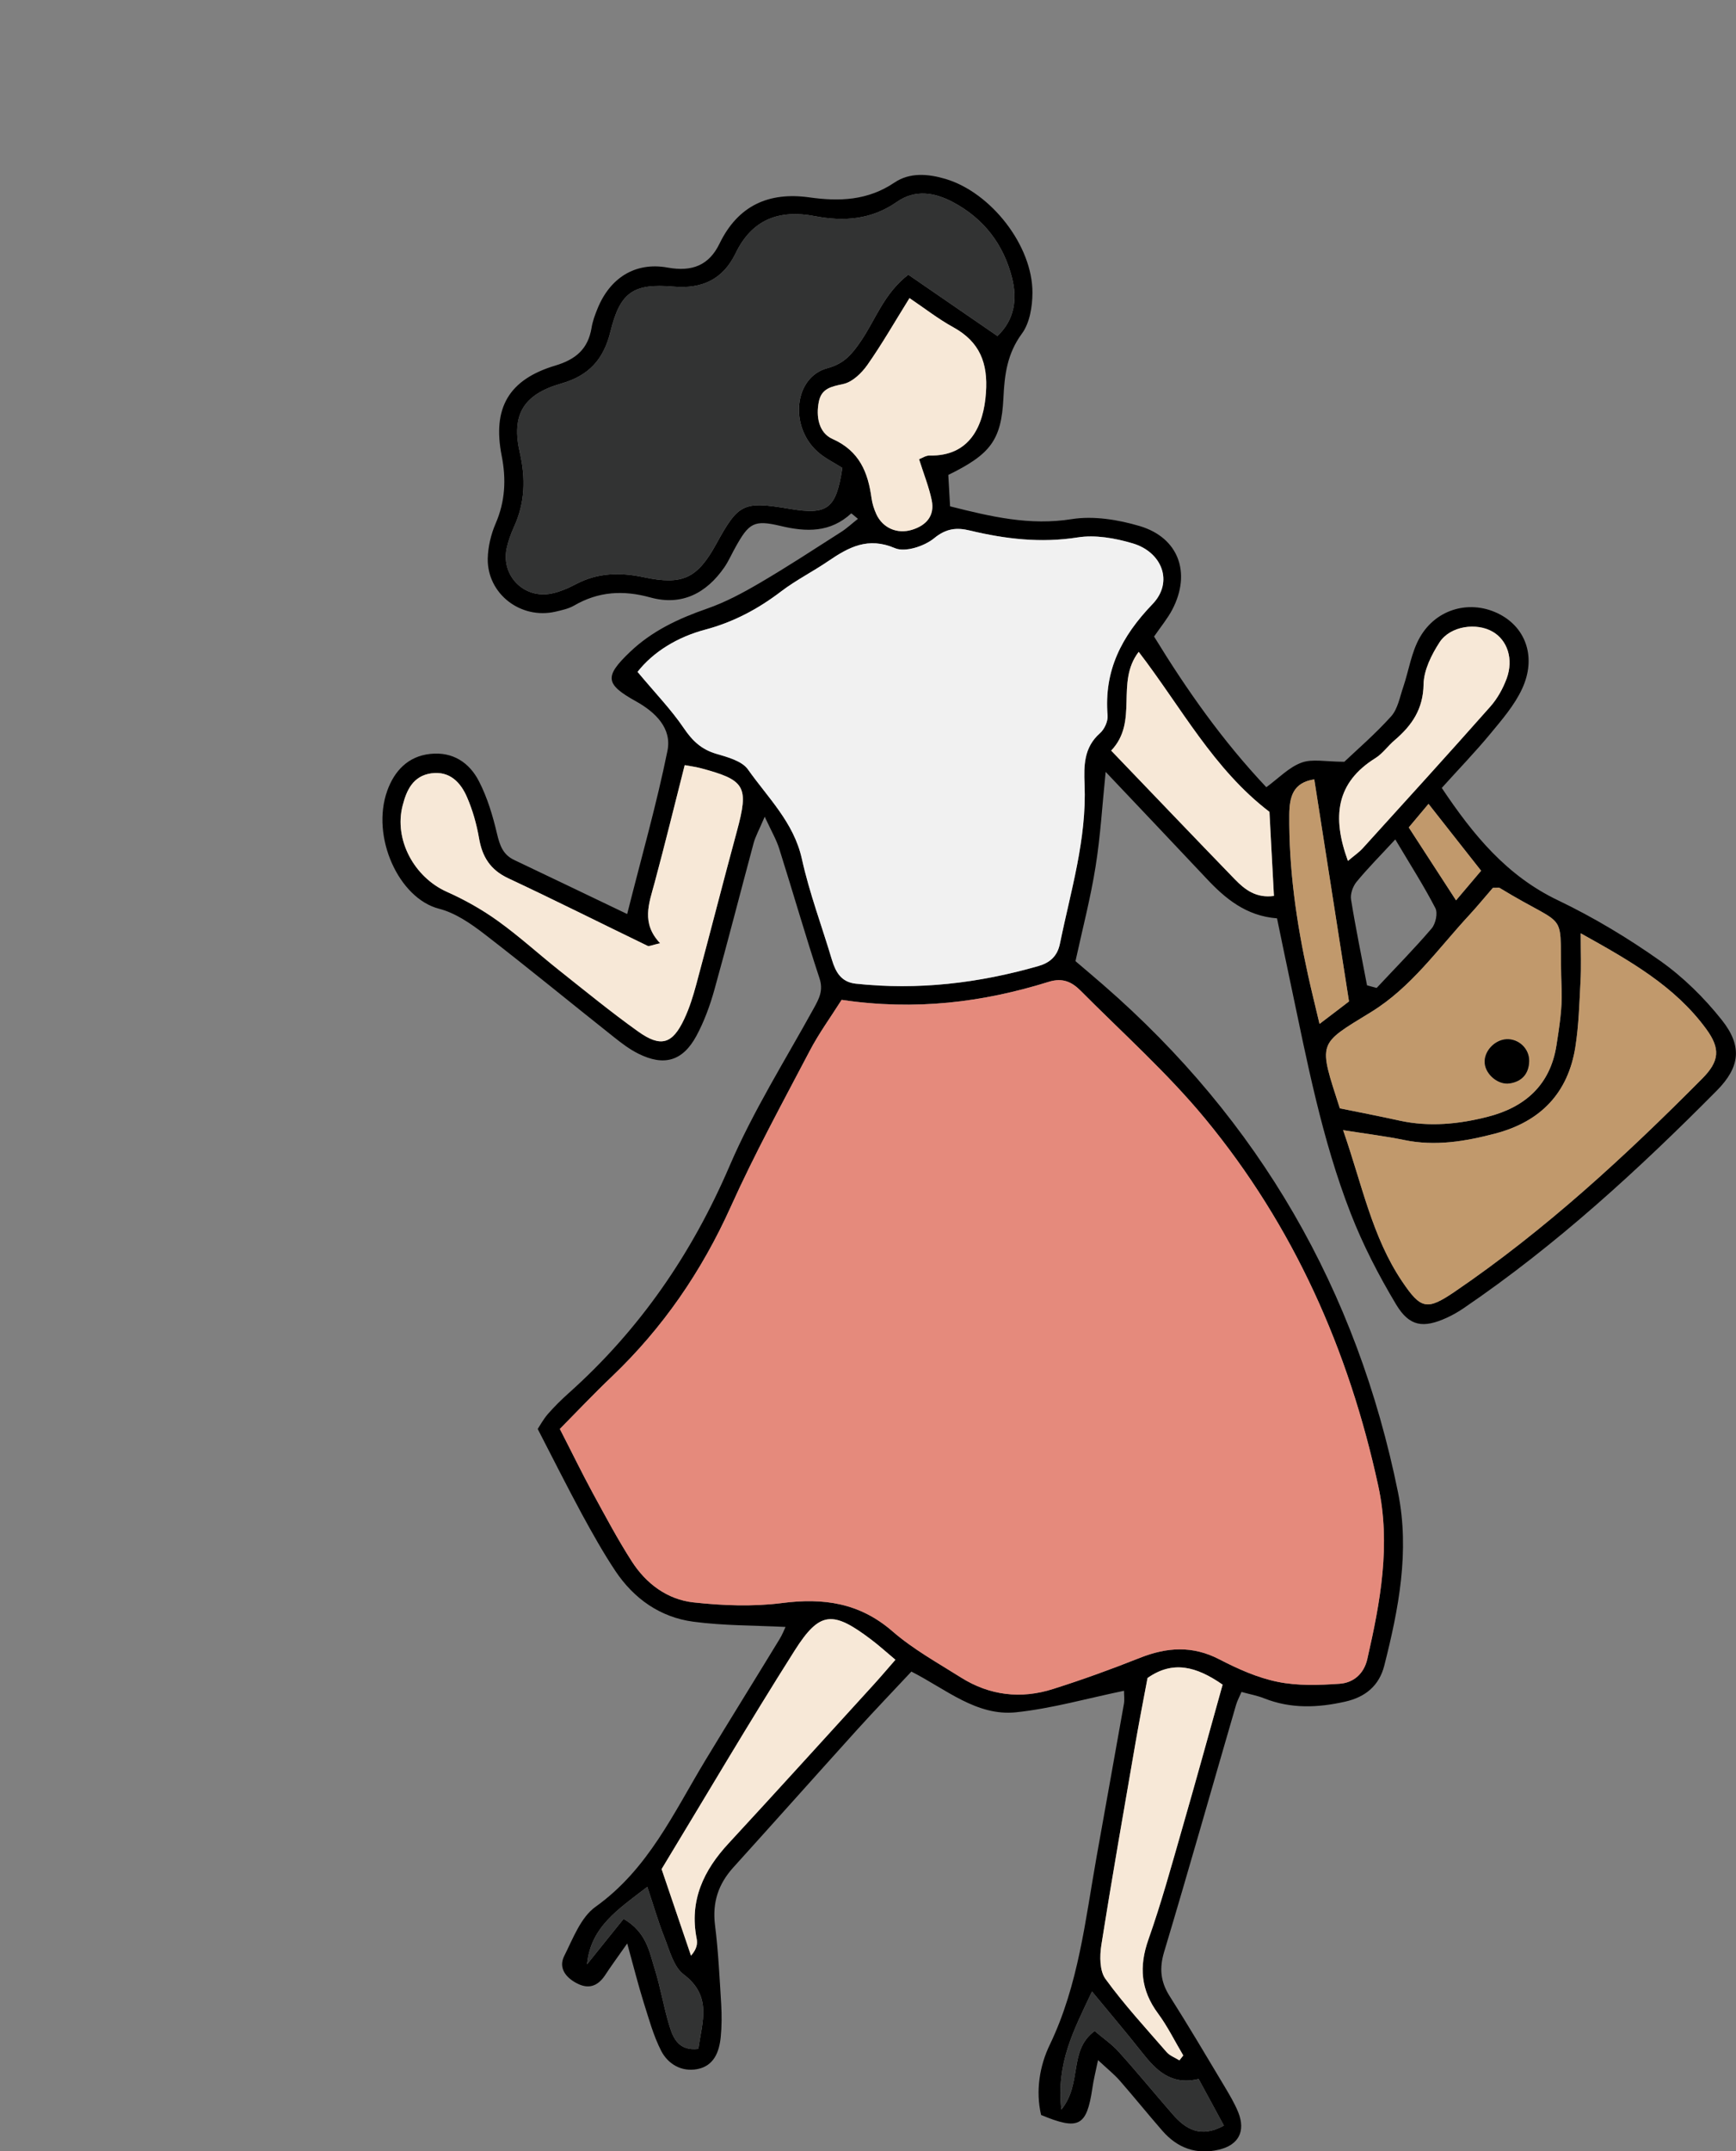 <?xml version="1.0" encoding="utf-8"?>
<!-- Generator: Adobe Illustrator 16.0.0, SVG Export Plug-In . SVG Version: 6.00 Build 0)  -->
<!DOCTYPE svg PUBLIC "-//W3C//DTD SVG 1.1//EN" "http://www.w3.org/Graphics/SVG/1.1/DTD/svg11.dtd">
<svg version="1.1" id="レイヤー_1" xmlns="http://www.w3.org/2000/svg" xmlns:xlink="http://www.w3.org/1999/xlink" x="0px"
	 y="0px" width="119.572px" height="148.148px" viewBox="0 0 119.572 148.148" enable-background="new 0 0 119.572 148.148"
	 xml:space="preserve">
<rect x="0" y="0" width="119.572" height="148.148" fill="#808080" stroke="none"/>
<g>
	<path d="M62.774,115.111c-1.282,1.372-2.536,2.678-3.749,4.017c-2.85,3.155-5.672,6.327-8.523,9.478
		c-1.029,1.143-1.445,2.406-1.254,3.961c0.229,1.806,0.314,3.627,0.426,5.442c0.043,0.759,0.043,1.521-0.032,2.271
		c-0.104,1.034-0.474,1.994-1.624,2.209c-1.082,0.201-2.008-0.352-2.48-1.264c-0.543-1.063-0.857-2.247-1.223-3.394
		c-0.369-1.188-0.674-2.401-1.113-3.997c-0.702,0.997-1.137,1.592-1.54,2.209c-0.511,0.754-1.151,0.955-1.956,0.52
		c-0.754-0.397-1.246-1.058-0.848-1.857c0.604-1.203,1.143-2.668,2.158-3.395c3.631-2.588,5.387-6.482,7.572-10.096
		c1.686-2.789,3.412-5.555,5.107-8.34c0.188-0.305,0.322-0.646,0.411-0.838c-2.153-0.107-4.269-0.084-6.351-0.361
		c-2.285-0.304-4.092-1.582-5.374-3.5c-0.837-1.26-1.577-2.584-2.303-3.913c-1.001-1.858-1.952-3.744-3.042-5.86
		c0.131-0.191,0.369-0.646,0.697-1.025c0.449-0.514,0.936-0.996,1.446-1.45c4.891-4.372,8.485-9.604,11.079-15.651
		c1.609-3.746,3.809-7.242,5.785-10.828c0.379-0.685,0.683-1.244,0.396-2.098c-0.973-2.951-1.83-5.938-2.766-8.9
		c-0.191-0.613-0.523-1.18-1.002-2.209c-0.393,0.92-0.636,1.352-0.763,1.815c-0.907,3.37-1.769,6.749-2.705,10.108
		c-0.304,1.088-0.702,2.176-1.235,3.166c-0.945,1.746-2.232,2.11-3.997,1.229c-0.604-0.3-1.161-0.721-1.69-1.145
		c-2.977-2.359-5.906-4.77-8.906-7.086c-0.945-0.726-2.008-1.463-3.137-1.751c-2.77-0.712-4.709-4.959-3.561-8.137
		c0.481-1.327,1.403-2.359,2.957-2.525c1.555-0.166,2.696,0.602,3.355,1.884c0.581,1.126,0.955,2.385,1.246,3.625
		c0.191,0.793,0.406,1.428,1.18,1.795c2.521,1.198,5.041,2.41,7.783,3.723c0.982-3.907,2.027-7.547,2.775-11.244
		c0.313-1.539-0.814-2.648-2.162-3.4c-2.13-1.184-2.195-1.708-0.422-3.4c1.512-1.446,3.342-2.303,5.308-2.986
		c1.269-0.441,2.477-1.09,3.638-1.771c1.9-1.111,3.734-2.316,5.588-3.5c0.407-0.258,0.758-0.59,1.17-0.914
		c-0.267-0.215-0.449-0.386-0.463-0.374c-1.446,1.332-3.094,1.29-4.877,0.861c-1.821-0.433-2.168-0.198-3.09,1.458
		c-0.262,0.463-0.473,0.957-0.771,1.393c-1.24,1.79-2.936,2.673-5.098,2.076c-1.863-0.516-3.576-0.417-5.252,0.559
		c-0.383,0.221-0.855,0.32-1.291,0.422c-2.387,0.543-4.689-1.225-4.657-3.65c0.019-0.814,0.22-1.672,0.543-2.42
		c0.665-1.531,0.735-3.057,0.417-4.672c-0.646-3.285,0.482-5.249,3.707-6.211c1.408-0.424,2.241-1.145,2.484-2.59
		c0.07-0.445,0.23-0.883,0.402-1.305c0.853-2.125,2.594-3.258,4.845-2.848c1.69,0.305,2.847-0.164,3.567-1.65
		c1.272-2.625,3.393-3.573,6.173-3.188c2.083,0.296,4.034,0.225,5.878-1.018c1.049-0.707,2.309-0.608,3.521-0.248
		c3.132,0.936,6.005,4.602,5.981,7.854c-0.005,0.945-0.188,2.069-0.725,2.795c-1.007,1.373-1.199,2.807-1.273,4.428
		c-0.141,2.934-0.913,3.887-3.797,5.305c0.038,0.645,0.08,1.369,0.122,2.162c2.837,0.717,5.495,1.342,8.383,0.881
		c1.498-0.238,3.192,0.037,4.681,0.479c2.696,0.803,3.557,3.245,2.237,5.76c-0.313,0.595-0.749,1.12-1.25,1.846
		c2.237,3.655,4.7,7.164,7.732,10.377c0.866-0.634,1.563-1.38,2.429-1.694c0.74-0.273,1.657-0.059,2.944-0.059
		c0.856-0.813,2.12-1.9,3.229-3.133c0.455-0.511,0.59-1.32,0.828-2.012c0.385-1.137,0.558-2.389,1.138-3.408
		c1.156-2.037,3.558-2.636,5.532-1.588c1.803,0.957,2.5,2.989,1.521,5.107c-0.524,1.139-1.395,2.143-2.205,3.123
		c-1.057,1.275-2.213,2.469-3.332,3.713c2.177,3.257,4.484,6.057,8.004,7.738c2.452,1.175,4.816,2.596,7.039,4.168
		c1.587,1.121,3.028,2.542,4.236,4.063c1.437,1.801,1.273,3.246-0.332,4.87c-5.402,5.452-11.047,10.634-17.412,14.968
		c-0.375,0.257-0.771,0.486-1.18,0.674c-1.624,0.739-2.578,0.622-3.501-0.913c-1.198-1.999-2.284-4.101-3.126-6.267
		c-1.99-5.107-3.01-10.486-4.138-15.826c-0.318-1.475-0.613-2.953-0.937-4.494c-2.129-0.165-3.57-1.359-4.886-2.772
		c-2.233-2.378-4.479-4.736-6.918-7.315c-0.234,2.279-0.356,4.408-0.692,6.506c-0.342,2.162-0.899,4.295-1.387,6.529
		c0.67,0.568,1.297,1.1,1.92,1.641c10.746,9.338,17.473,21.021,20.299,34.955c0.814,4.043,0.043,8.004-0.949,11.916
		c-0.352,1.381-1.297,2.162-2.678,2.477c-1.896,0.43-3.754,0.506-5.598-0.225c-0.478-0.192-0.997-0.281-1.559-0.44
		c-0.15,0.355-0.295,0.618-0.375,0.894c-1.652,5.678-3.262,11.369-4.961,17.033c-0.332,1.118-0.234,2.031,0.374,3
		c1.302,2.05,2.537,4.137,3.782,6.22c0.346,0.585,0.707,1.181,0.959,1.808c0.516,1.296,0.023,2.246-1.328,2.564
		c-1.545,0.369-2.852-0.099-3.891-1.287c-0.996-1.143-1.947-2.322-2.948-3.469c-0.384-0.436-0.848-0.805-1.493-1.408
		c-0.174,0.828-0.313,1.381-0.393,1.951c-0.389,2.607-0.937,2.906-3.529,1.826c-0.389-1.657-0.099-3.395,0.599-4.836
		c1.979-4.118,2.443-8.57,3.226-12.96c0.622-3.511,1.263-7.017,1.881-10.521c0.047-0.29,0.005-0.59,0.005-0.894
		c-2.509,0.515-4.957,1.221-7.452,1.482C67.268,118.191,65.166,116.329,62.774,115.111z M57.969,68.854
		c-0.764,1.205-1.568,2.311-2.196,3.508c-1.867,3.56-3.8,7.095-5.448,10.755c-1.998,4.433-4.666,8.321-8.172,11.669
		c-1.254,1.193-2.447,2.457-3.594,3.617c0.814,1.582,1.506,3.01,2.26,4.4c0.871,1.596,1.723,3.205,2.705,4.731
		c0.983,1.526,2.439,2.616,4.241,2.813c2.008,0.22,4.086,0.299,6.075,0.047c2.873-0.375,5.368-0.023,7.639,1.951
		c1.418,1.23,3.104,2.162,4.709,3.174c1.97,1.24,4.132,1.498,6.342,0.791c2.018-0.637,4.016-1.362,5.986-2.145
		c1.863-0.738,3.622-0.855,5.471,0.104c1.273,0.66,2.631,1.269,4.021,1.549c1.375,0.281,2.845,0.229,4.259,0.131
		c0.95-0.064,1.676-0.678,1.909-1.698c0.898-3.937,1.634-7.882,0.754-11.931c-2.027-9.348-5.827-17.898-11.922-25.284
		c-2.597-3.146-5.672-5.889-8.555-8.791c-0.595-0.599-1.223-0.943-2.224-0.632C67.689,69.027,63.051,69.607,57.969,68.854z
		 M43.912,46.268c1.24,1.484,2.331,2.609,3.192,3.885c0.59,0.871,1.217,1.461,2.237,1.76c0.777,0.228,1.765,0.492,2.177,1.076
		c1.376,1.951,3.154,3.645,3.711,6.15c0.52,2.359,1.382,4.644,2.073,6.963c0.258,0.848,0.637,1.528,1.639,1.639
		c4.277,0.461,8.467-0.031,12.586-1.215c0.764-0.221,1.297-0.656,1.475-1.531c0.744-3.632,1.854-7.203,1.699-10.971
		c-0.053-1.299-0.053-2.549,1.058-3.529c0.309-0.27,0.562-0.818,0.528-1.217c-0.257-3.096,0.959-5.453,3.094-7.674
		c1.465-1.521,0.664-3.592-1.376-4.188c-1.203-0.356-2.56-0.599-3.776-0.407c-2.542,0.402-4.977,0.112-7.424-0.473
		c-0.908-0.221-1.639-0.152-2.471,0.535c-0.674,0.548-1.99,0.979-2.688,0.68c-1.854-0.796-3.178-0.075-4.587,0.882
		c-1.063,0.726-2.228,1.311-3.248,2.087c-1.587,1.211-3.271,2.113-5.224,2.636C46.674,43.862,44.998,44.88,43.912,46.268z
		 M68.7,23.14c1.185-1.118,1.372-2.532,1.011-3.988c-0.58-2.31-1.933-4.091-4.063-5.226c-1.282-0.686-2.626-0.895-3.875-0.019
		c-1.751,1.222-3.642,1.362-5.649,0.978c-2.443-0.47-4.325,0.209-5.458,2.561c-0.861,1.773-2.283,2.465-4.273,2.293
		c-2.784-0.238-3.684,0.385-4.352,3.118c-0.469,1.897-1.484,3.012-3.375,3.552c-2.621,0.75-3.464,2.156-2.859,4.772
		c0.406,1.778,0.355,3.442-0.403,5.1c-0.216,0.478-0.402,0.987-0.511,1.502c-0.379,1.88,1.213,3.478,3.1,3.089
		c0.584-0.121,1.16-0.374,1.693-0.654c1.493-0.785,3.033-0.813,4.644-0.471c2.687,0.57,3.698,0.086,4.999-2.277
		c1.539-2.811,1.867-2.967,5.041-2.434c2.648,0.447,3.215,0.01,3.65-2.813c-0.562-0.36-1.189-0.657-1.689-1.101
		c-1.98-1.745-1.648-5.143,0.654-5.766c1.18-0.318,1.704-0.979,2.313-1.867c1.006-1.47,1.578-3.268,3.263-4.573
		C64.614,20.328,66.65,21.729,68.7,23.14z M92.51,77.827c1.306,3.74,1.994,7.344,4.063,10.414c1.297,1.924,1.709,2.013,3.623,0.712
		c6.234-4.246,11.748-9.333,17.041-14.668c1.208-1.212,1.27-2.078,0.281-3.428c-2.158-2.949-5.229-4.684-8.641-6.586
		c0,1.381,0.043,2.35-0.014,3.309c-0.079,1.508-0.121,3.029-0.355,4.518c-0.501,3.178-2.401,5.141-5.504,5.959
		c-2.064,0.543-4.139,0.895-6.286,0.449C95.469,78.248,94.199,78.094,92.51,77.827z M45.467,64.955
		c-0.581,0.129-0.754,0.231-0.857,0.182c-3.201-1.549-6.389-3.149-9.608-4.658c-1.231-0.578-1.793-1.479-2.009-2.77
		c-0.168-0.959-0.439-1.926-0.828-2.817c-0.439-1.018-1.193-1.812-2.457-1.638c-1.25,0.178-1.703,1.146-1.975,2.219
		c-0.609,2.344,0.791,4.933,3.042,5.941c1.23,0.548,2.429,1.222,3.515,2.004c1.479,1.06,2.827,2.295,4.255,3.428
		c1.783,1.414,3.543,2.855,5.397,4.18c1.576,1.128,2.377,0.882,3.191-0.861c0.352-0.746,0.604-1.552,0.819-2.354
		c0.95-3.511,1.843-7.034,2.798-10.548c0.844-3.119,0.613-3.549-2.569-4.383c-0.29-0.074-0.595-0.111-1.02-0.189
		c-0.698,2.745-1.362,5.458-2.088,8.153C44.703,62.219,44.151,63.567,45.467,64.955z M92.285,76.324
		c1.32,0.268,2.725,0.539,4.123,0.848c2.046,0.445,4.068,0.243,6.063-0.267c2.564-0.653,4.301-2.183,4.731-4.897
		c0.196-1.261,0.407-2.553,0.36-3.818c-0.239-5.902,0.791-3.955-4.273-7.045c-0.057-0.033-0.145-0.004-0.463-0.004
		c-0.482,0.553-1.045,1.244-1.648,1.897c-2.148,2.321-3.979,4.959-6.748,6.66C90.731,71.967,90.797,71.704,92.285,76.324z
		 M63.304,31.623c0.196-0.07,0.458-0.258,0.726-0.253c2.752,0.059,3.726-2.011,3.881-4.329c0.145-2.041-0.427-3.497-2.242-4.5
		c-1.035-0.566-1.971-1.302-3.024-2.012c-1.039,1.672-1.905,3.184-2.901,4.602c-0.398,0.564-1.03,1.178-1.657,1.313
		c-0.814,0.179-1.483,0.291-1.681,1.191c-0.22,1.049-0.009,2.172,0.932,2.591c1.863,0.829,2.453,2.304,2.695,4.101
		c0.053,0.369,0.174,0.744,0.328,1.083c0.44,0.95,1.433,1.39,2.457,1.074c0.988-0.302,1.578-0.974,1.357-2.036
		C63.982,33.525,63.622,32.637,63.304,31.623z M81.234,141.885c0.089-0.113,0.178-0.225,0.268-0.338
		c-0.576-0.969-1.077-1.998-1.742-2.896c-1.184-1.602-1.32-3.216-0.659-5.088c0.88-2.494,1.582-5.051,2.312-7.592
		c0.96-3.323,1.877-6.66,2.799-9.96c-1.811-1.259-3.426-1.685-5.172-0.458c-0.295,1.566-0.584,3.051-0.842,4.539
		c-0.796,4.62-1.61,9.234-2.34,13.863c-0.118,0.759-0.118,1.77,0.285,2.322c1.287,1.77,2.779,3.389,4.217,5.045
		C80.579,141.57,80.939,141.697,81.234,141.885z M45.569,128.713c0.759,2.233,1.39,4.102,2.026,5.963
		c0.402-0.458,0.459-0.828,0.389-1.174c-0.515-2.621,0.473-4.704,2.219-6.581c3.337-3.608,6.641-7.259,9.955-10.892
		c0.496-0.543,0.969-1.104,1.517-1.731c-0.646-0.543-1.146-0.997-1.681-1.399c-2.635-1.99-3.529-1.961-5.256,0.758
		C51.584,118.632,48.598,123.72,45.569,128.713z M76.535,51.69c2.973,3.094,5.734,5.991,8.523,8.869
		c0.688,0.707,1.46,1.306,2.687,1.138c-0.107-1.989-0.21-3.934-0.309-5.79c-3.861-2.951-6.052-7.17-9.006-11.018
		C76.802,47.015,78.455,49.671,76.535,51.69z M92.842,59.287c0.459-0.387,0.764-0.592,1.007-0.856
		c2.944-3.246,5.897-6.489,8.8-9.769c0.49-0.553,0.875-1.25,1.132-1.945c0.482-1.331,0.047-2.618-0.95-3.205
		c-1.118-0.66-2.935-0.412-3.674,0.716c-0.557,0.856-1.086,1.917-1.104,2.897c-0.023,1.703-0.801,2.831-1.989,3.845
		c-0.463,0.391-0.824,0.922-1.324,1.235C92.033,53.889,91.729,56.244,92.842,59.287z M90.525,53.67
		c-1.446,0.219-1.713,1.17-1.723,2.437c-0.032,3.73,0.487,7.388,1.287,11.019c0.229,1.051,0.492,2.092,0.796,3.385
		c0.94-0.715,1.582-1.199,2.031-1.549C92.103,63.724,91.316,58.734,90.525,53.67z M94.158,67.854c0.219,0.06,0.439,0.12,0.664,0.179
		c1.268-1.357,2.579-2.685,3.786-4.095c0.276-0.324,0.436-1.059,0.257-1.402c-0.781-1.51-1.698-2.946-2.761-4.73
		c-1.077,1.164-1.919,2.009-2.673,2.928c-0.248,0.305-0.436,0.829-0.374,1.209C93.376,63.918,93.783,65.884,94.158,67.854z
		 M75.398,139.862c0.566,0.487,1.18,0.899,1.661,1.437c1.264,1.4,2.466,2.869,3.707,4.293c0.907,1.043,1.929,1.661,3.534,0.785
		c-0.6-1.104-1.156-2.144-1.742-3.211c-1.891,0.459-2.925-0.594-3.898-1.829c-1.053-1.339-2.162-2.64-3.444-4.194
		c-1.273,2.691-2.472,4.93-2.111,8.13C74.579,143.447,73.568,141.215,75.398,139.862z M42.953,132.14
		c1.586,0.927,1.77,2.27,2.148,3.464c0.406,1.297,0.617,2.648,1.02,3.945c0.258,0.852,0.665,1.699,1.98,1.545
		c0.262-1.877,0.969-3.637-1.016-5.131c-0.688-0.52-0.965-1.646-1.32-2.541c-0.43-1.081-0.748-2.204-1.18-3.486
		c-2.012,1.549-3.908,2.761-4.15,5.336C41.25,134.256,42.059,133.244,42.953,132.14z M98.393,55.357
		c-0.57,0.682-0.945,1.125-1.361,1.624c1.086,1.676,2.125,3.27,3.258,5.021c0.684-0.801,1.198-1.412,1.727-2.039
		C100.813,58.433,99.699,57.025,98.393,55.357z"/>
	<path fill="#E58A7C" d="M57.969,68.854c5.082,0.754,9.721,0.174,14.261-1.24c1.001-0.312,1.629,0.033,2.224,0.632
		c2.883,2.902,5.958,5.646,8.555,8.791c6.095,7.386,9.895,15.937,11.922,25.284c0.88,4.049,0.145,7.994-0.754,11.931
		c-0.233,1.021-0.959,1.634-1.909,1.698c-1.414,0.099-2.884,0.15-4.259-0.131c-1.391-0.28-2.748-0.889-4.021-1.549
		c-1.849-0.959-3.607-0.842-5.471-0.104c-1.971,0.782-3.969,1.508-5.986,2.145c-2.21,0.707-4.372,0.449-6.342-0.791
		c-1.605-1.012-3.291-1.943-4.709-3.174c-2.271-1.975-4.766-2.326-7.639-1.951c-1.989,0.252-4.067,0.173-6.075-0.047
		c-1.802-0.197-3.258-1.287-4.241-2.813c-0.982-1.526-1.834-3.136-2.705-4.731c-0.754-1.391-1.445-2.818-2.26-4.4
		c1.146-1.16,2.34-2.424,3.594-3.617c3.506-3.348,6.174-7.236,8.172-11.669c1.648-3.66,3.581-7.195,5.448-10.755
		C56.4,71.164,57.205,70.059,57.969,68.854z"/>
	<path fill="#F1F1F1" d="M43.912,46.268c1.086-1.388,2.762-2.405,4.676-2.913c1.952-0.522,3.637-1.425,5.224-2.636
		c1.021-0.776,2.186-1.361,3.248-2.087c1.409-0.957,2.733-1.678,4.587-0.882c0.697,0.299,2.014-0.132,2.688-0.68
		c0.832-0.688,1.563-0.756,2.471-0.535c2.447,0.585,4.882,0.875,7.424,0.473c1.217-0.191,2.573,0.051,3.776,0.407
		c2.04,0.597,2.841,2.668,1.376,4.188c-2.135,2.221-3.351,4.578-3.094,7.674c0.033,0.398-0.22,0.947-0.528,1.217
		c-1.11,0.98-1.11,2.23-1.058,3.529c0.154,3.768-0.955,7.339-1.699,10.971c-0.178,0.875-0.711,1.311-1.475,1.531
		c-4.119,1.184-8.309,1.676-12.586,1.215c-1.002-0.11-1.381-0.791-1.639-1.639c-0.691-2.319-1.554-4.604-2.073-6.963
		c-0.557-2.506-2.335-4.199-3.711-6.15c-0.412-0.584-1.399-0.849-2.177-1.076c-1.021-0.299-1.647-0.889-2.237-1.76
		C46.243,48.877,45.152,47.752,43.912,46.268z"/>
	<path fill="#323333" d="M68.7,23.14c-2.05-1.411-4.086-2.812-6.141-4.225c-1.685,1.306-2.257,3.104-3.263,4.573
		c-0.608,0.889-1.133,1.549-2.313,1.867c-2.303,0.623-2.635,4.021-0.654,5.766c0.5,0.443,1.128,0.74,1.689,1.101
		c-0.436,2.823-1.002,3.261-3.65,2.813c-3.174-0.533-3.502-0.377-5.041,2.434c-1.301,2.363-2.313,2.848-4.999,2.277
		c-1.61-0.342-3.15-0.314-4.644,0.471c-0.533,0.28-1.109,0.533-1.693,0.654c-1.887,0.389-3.479-1.209-3.1-3.089
		c0.108-0.515,0.295-1.024,0.511-1.502c0.759-1.657,0.81-3.321,0.403-5.1c-0.604-2.616,0.238-4.022,2.859-4.772
		c1.891-0.54,2.906-1.654,3.375-3.552c0.668-2.733,1.567-3.356,4.352-3.118c1.99,0.172,3.412-0.52,4.273-2.293
		c1.133-2.352,3.015-3.03,5.458-2.561c2.008,0.385,3.898,0.244,5.649-0.978c1.249-0.876,2.593-0.667,3.875,0.019
		c2.13,1.135,3.482,2.916,4.063,5.226C70.072,20.607,69.885,22.021,68.7,23.14z"/>
	<path fill="#C1996C" d="M92.51,77.827c1.689,0.267,2.959,0.421,4.208,0.679c2.147,0.445,4.222,0.094,6.286-0.449
		c3.103-0.818,5.003-2.781,5.504-5.959c0.234-1.488,0.276-3.01,0.355-4.518c0.057-0.959,0.014-1.928,0.014-3.309
		c3.412,1.902,6.482,3.637,8.641,6.586c0.988,1.35,0.927,2.216-0.281,3.428c-5.293,5.335-10.807,10.422-17.041,14.668
		c-1.914,1.301-2.326,1.212-3.623-0.712C94.504,85.171,93.815,81.567,92.51,77.827z"/>
	<path fill="#F7E8D7" d="M45.467,64.955c-1.315-1.388-0.764-2.736-0.394-4.112c0.726-2.695,1.39-5.408,2.088-8.153
		c0.425,0.078,0.729,0.115,1.02,0.189c3.183,0.834,3.413,1.264,2.569,4.383c-0.955,3.514-1.848,7.037-2.798,10.548
		c-0.216,0.803-0.468,1.608-0.819,2.354c-0.814,1.743-1.615,1.989-3.191,0.861c-1.854-1.324-3.614-2.766-5.397-4.18
		c-1.428-1.133-2.776-2.368-4.255-3.428c-1.086-0.782-2.284-1.456-3.515-2.004c-2.251-1.009-3.651-3.598-3.042-5.941
		c0.271-1.072,0.725-2.041,1.975-2.219c1.264-0.174,2.018,0.62,2.457,1.638c0.389,0.892,0.66,1.858,0.828,2.817
		c0.216,1.29,0.777,2.191,2.009,2.77c3.22,1.509,6.407,3.109,9.608,4.658C44.713,65.187,44.886,65.084,45.467,64.955z"/>
	<path fill="#C1996C" d="M92.285,76.324c-1.488-4.62-1.554-4.357,2.145-6.626c2.77-1.701,4.6-4.339,6.748-6.66
		c0.604-0.653,1.166-1.345,1.648-1.897c0.318,0,0.406-0.029,0.463,0.004c5.064,3.09,4.034,1.143,4.273,7.045
		c0.047,1.266-0.164,2.558-0.36,3.818c-0.431,2.715-2.167,4.244-4.731,4.897c-1.994,0.51-4.017,0.712-6.063,0.267
		C95.01,76.863,93.605,76.592,92.285,76.324z M103.752,71.566c-0.828,0.049-1.554,0.85-1.488,1.643
		c0.061,0.783,0.932,1.523,1.723,1.398c0.842-0.131,1.315-0.664,1.339-1.525C105.348,72.217,104.6,71.517,103.752,71.566z"/>
	<path fill="#F7E8D7" d="M63.304,31.623c0.318,1.014,0.679,1.902,0.87,2.824c0.221,1.063-0.369,1.734-1.357,2.036
		c-1.024,0.315-2.017-0.124-2.457-1.074c-0.154-0.339-0.275-0.714-0.328-1.083c-0.242-1.797-0.832-3.271-2.695-4.101
		c-0.94-0.419-1.151-1.542-0.932-2.591c0.197-0.9,0.866-1.013,1.681-1.191c0.627-0.135,1.259-0.748,1.657-1.313
		c0.996-1.418,1.862-2.93,2.901-4.602c1.054,0.71,1.989,1.445,3.024,2.012c1.815,1.003,2.387,2.459,2.242,4.5
		c-0.155,2.318-1.129,4.388-3.881,4.329C63.762,31.365,63.5,31.553,63.304,31.623z"/>
	<path fill="#F7E8D7" d="M81.234,141.885c-0.295-0.188-0.655-0.314-0.875-0.563c-1.438-1.656-2.93-3.275-4.217-5.045
		c-0.403-0.553-0.403-1.563-0.285-2.322c0.729-4.629,1.544-9.243,2.34-13.863c0.258-1.488,0.547-2.973,0.842-4.539
		c1.746-1.227,3.361-0.801,5.172,0.458c-0.922,3.3-1.839,6.637-2.799,9.96c-0.729,2.541-1.432,5.098-2.312,7.592
		c-0.661,1.872-0.524,3.486,0.659,5.088c0.665,0.898,1.166,1.928,1.742,2.896C81.412,141.66,81.323,141.771,81.234,141.885z"/>
	<path fill="#F7E8D7" d="M45.569,128.713c3.028-4.993,6.015-10.081,9.169-15.057c1.727-2.719,2.621-2.748,5.256-0.758
		c0.534,0.402,1.035,0.856,1.681,1.399c-0.548,0.627-1.021,1.188-1.517,1.731c-3.314,3.633-6.618,7.283-9.955,10.892
		c-1.746,1.877-2.733,3.96-2.219,6.581c0.07,0.346,0.014,0.716-0.389,1.174C46.959,132.814,46.328,130.946,45.569,128.713z"/>
	<path fill="#F7E8D7" d="M76.535,51.69c1.92-2.02,0.267-4.676,1.896-6.801c2.954,3.848,5.145,8.066,9.006,11.018
		c0.099,1.856,0.201,3.801,0.309,5.79c-1.227,0.168-1.999-0.431-2.687-1.138C82.27,57.682,79.508,54.784,76.535,51.69z"/>
	<path fill="#F7E8D7" d="M92.842,59.287c-1.113-3.043-0.809-5.398,1.896-7.082c0.5-0.313,0.861-0.845,1.324-1.235
		c1.188-1.014,1.966-2.142,1.989-3.845c0.019-0.98,0.548-2.041,1.104-2.897c0.739-1.128,2.556-1.376,3.674-0.716
		c0.997,0.587,1.433,1.874,0.95,3.205c-0.257,0.695-0.642,1.393-1.132,1.945c-2.902,3.279-5.855,6.522-8.8,9.769
		C93.605,58.695,93.301,58.9,92.842,59.287z"/>
	<path fill="#C1996C" d="M90.525,53.67c0.791,5.064,1.577,10.054,2.392,15.291c-0.449,0.35-1.091,0.834-2.031,1.549
		c-0.304-1.293-0.566-2.334-0.796-3.385c-0.8-3.631-1.319-7.288-1.287-11.019C88.813,54.84,89.079,53.889,90.525,53.67z"/>
	<path fill="#323333" d="M75.398,139.862c-1.83,1.353-0.819,3.585-2.294,5.41c-0.36-3.2,0.838-5.438,2.111-8.13
		c1.282,1.555,2.392,2.855,3.444,4.194c0.974,1.235,2.008,2.288,3.898,1.829c0.586,1.067,1.143,2.106,1.742,3.211
		c-1.605,0.876-2.627,0.258-3.534-0.785c-1.241-1.424-2.443-2.893-3.707-4.293C76.578,140.762,75.965,140.35,75.398,139.862z"/>
	<path fill="#323333" d="M42.953,132.14c-0.895,1.104-1.703,2.116-2.518,3.132c0.242-2.575,2.139-3.787,4.15-5.336
		c0.432,1.282,0.75,2.405,1.18,3.486c0.355,0.895,0.633,2.021,1.32,2.541c1.984,1.494,1.277,3.254,1.016,5.131
		c-1.315,0.154-1.723-0.693-1.98-1.545c-0.402-1.297-0.613-2.648-1.02-3.945C44.723,134.409,44.539,133.066,42.953,132.14z"/>
	<path fill="#C1996C" d="M98.393,55.357c1.307,1.668,2.42,3.075,3.623,4.605c-0.528,0.627-1.043,1.238-1.727,2.039
		c-1.133-1.751-2.172-3.345-3.258-5.021C97.447,56.482,97.822,56.039,98.393,55.357z"/>
	<path d="M103.752,71.566c0.848-0.05,1.596,0.65,1.573,1.516c-0.023,0.861-0.497,1.395-1.339,1.525
		c-0.791,0.125-1.662-0.615-1.723-1.398C102.198,72.416,102.924,71.615,103.752,71.566z"/>
</g>
</svg>
